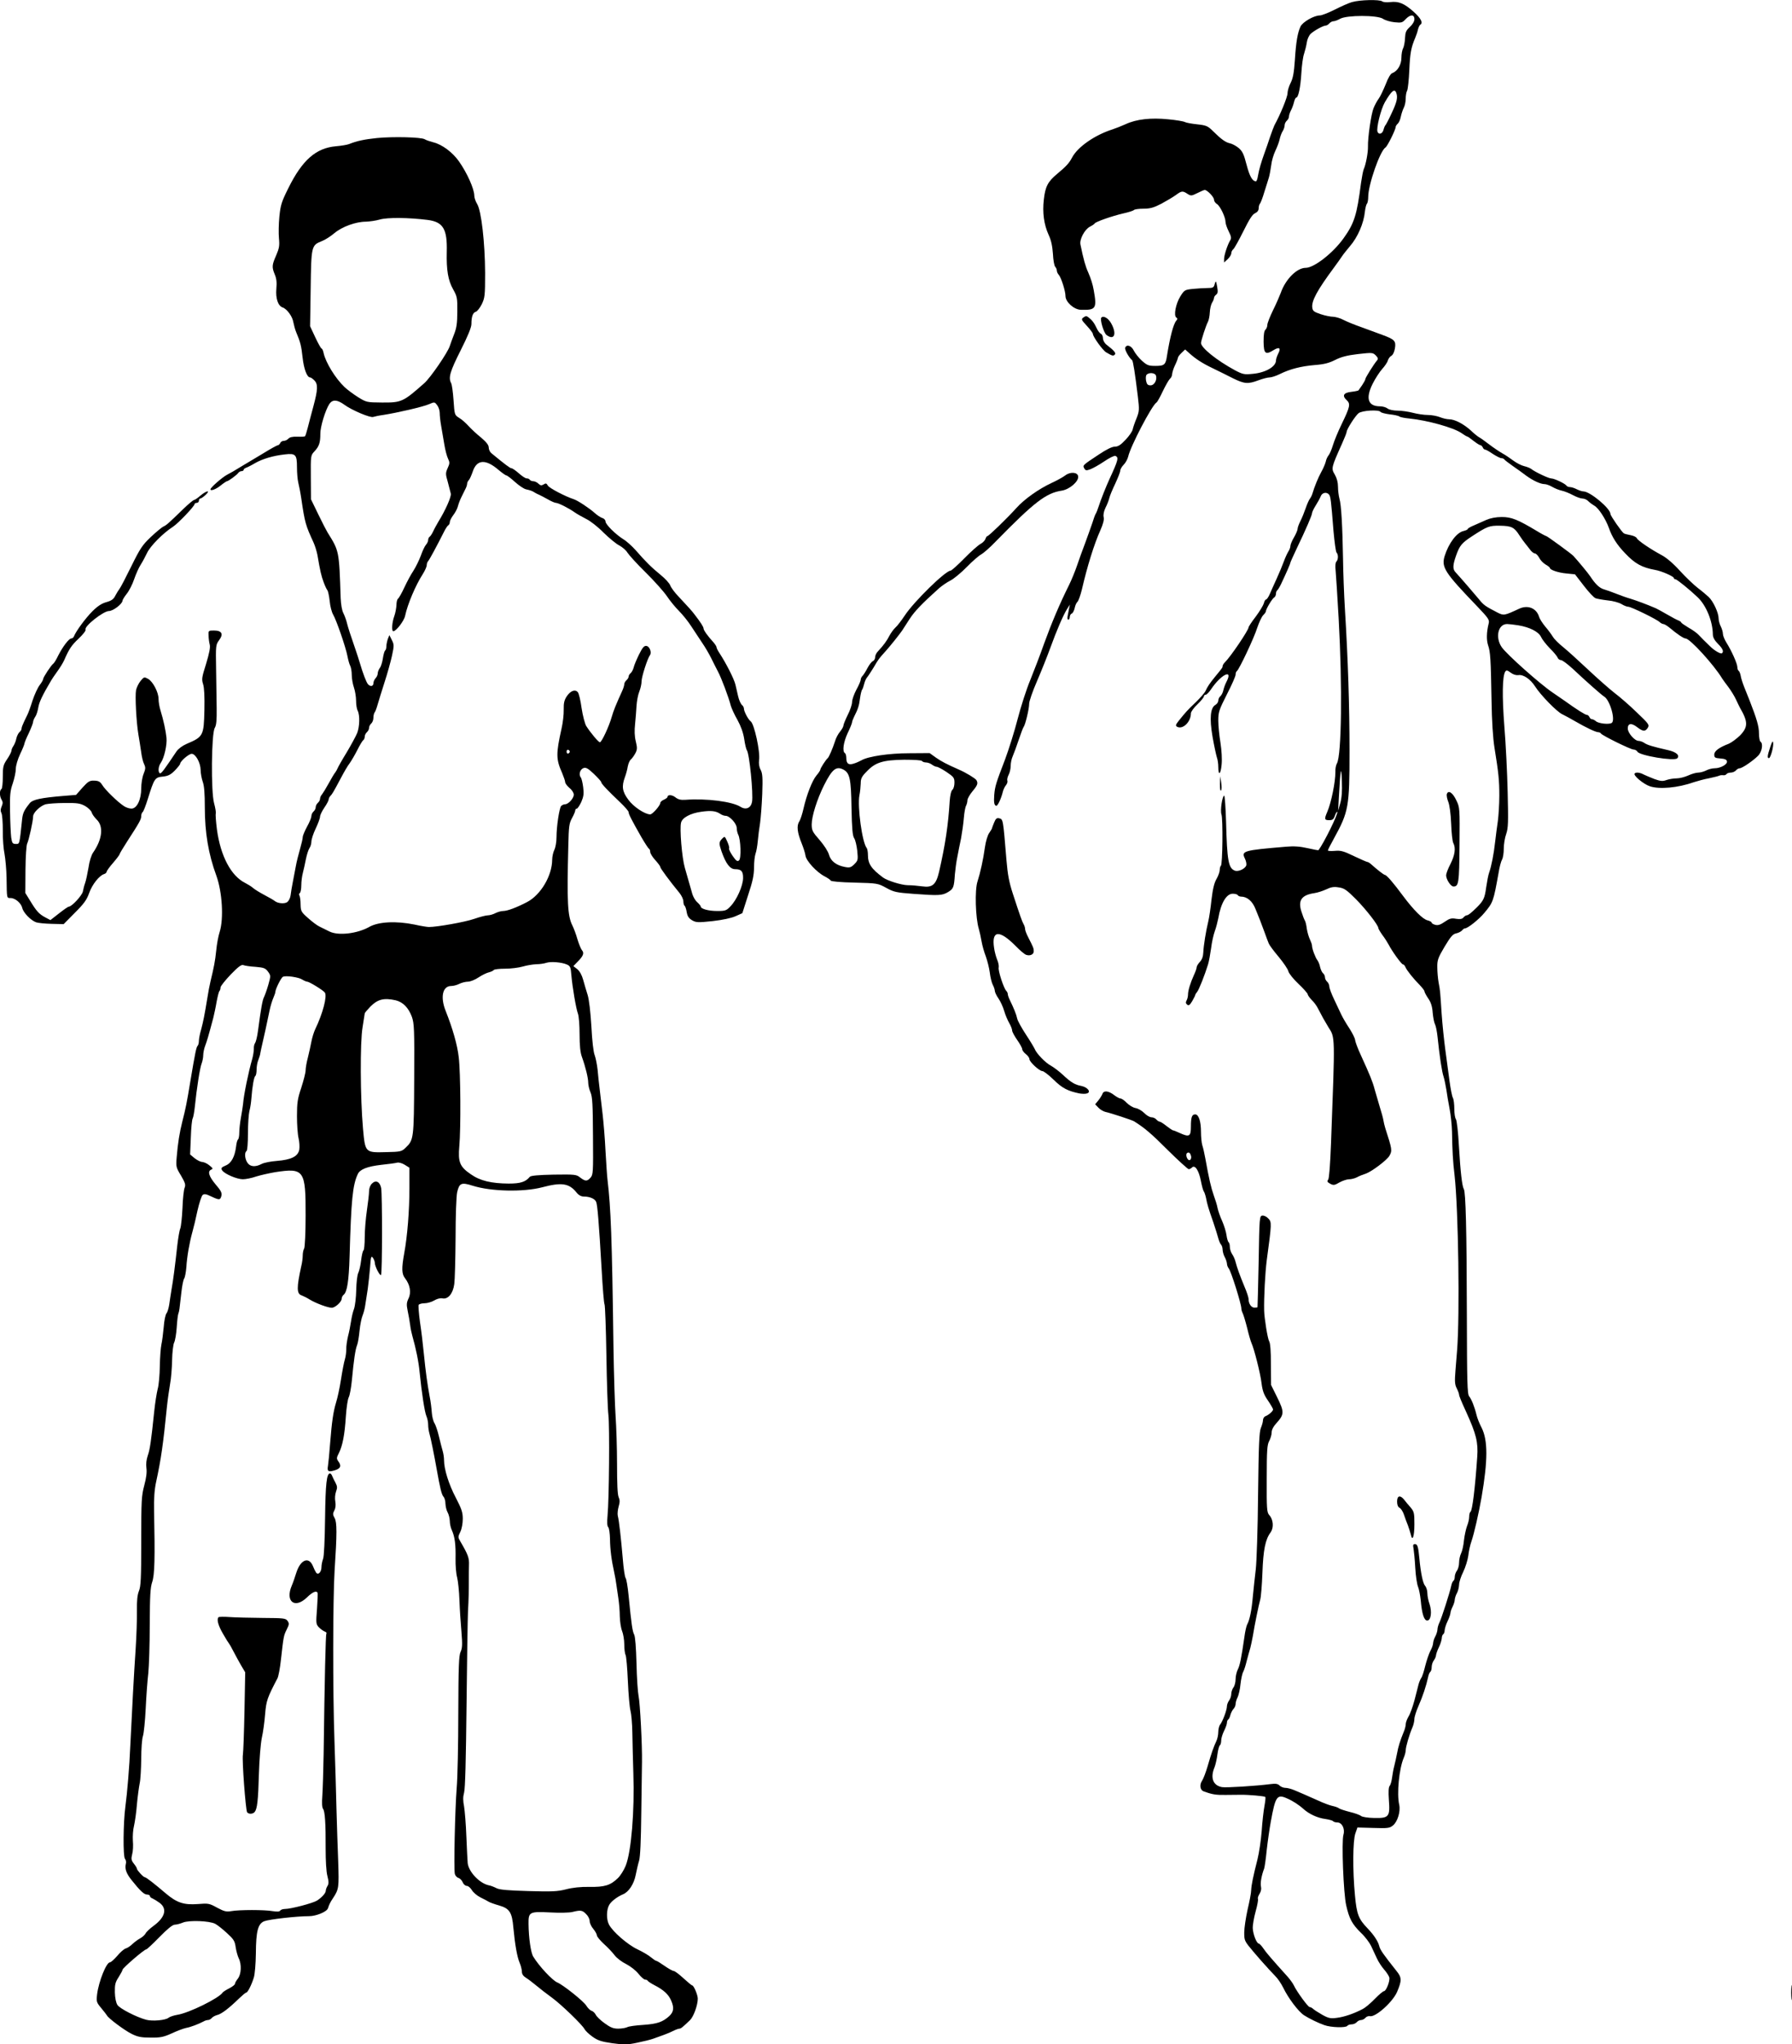 <?xml version="1.0" standalone="no"?>
<!DOCTYPE svg PUBLIC "-//W3C//DTD SVG 20010904//EN"
 "http://www.w3.org/TR/2001/REC-SVG-20010904/DTD/svg10.dtd">
<svg version="1.0" xmlns="http://www.w3.org/2000/svg"
 width="1242.855pt" height="1417.596pt" viewBox="0 0 1242.855 1417.596"
 preserveAspectRatio="xMidYMid meet">
<g transform="translate(-5.035,1431.713) scale(0.1,-0.1)"
fill="#000000" stroke="none">
<path d="M9428 14303 c-24 -7 -78 -31 -121 -53 -44 -22 -90 -40 -103 -40 -40
0 -119 -45 -134 -77 -20 -43 -31 -106 -39 -233 -6 -87 -13 -125 -29 -157 -12
-23 -22 -56 -22 -73 0 -25 -49 -146 -91 -222 -5 -10 -18 -46 -30 -80 -11 -35
-29 -85 -39 -113 -24 -67 -37 -112 -45 -157 -3 -21 -9 -38 -14 -38 -25 0 -44
35 -65 115 -19 74 -29 94 -55 116 -18 15 -45 29 -59 32 -32 7 -60 27 -117 83
-38 38 -48 42 -111 49 -38 4 -77 11 -86 16 -9 5 -61 14 -116 19 -119 12 -220
1 -295 -34 -29 -13 -69 -29 -91 -36 -122 -39 -241 -121 -280 -195 -21 -40 -41
-61 -103 -113 -65 -54 -83 -88 -93 -178 -11 -90 1 -175 33 -245 18 -38 26 -77
30 -132 2 -43 9 -83 16 -90 6 -6 11 -18 11 -26 0 -8 6 -22 14 -30 17 -21 46
-112 46 -146 0 -42 59 -95 107 -96 104 -3 112 8 89 136 -7 41 -20 81 -39 125
-18 39 -32 88 -53 191 -8 36 29 105 65 124 16 8 31 18 33 22 5 12 124 53 198
70 36 8 69 18 75 24 5 5 35 9 66 9 46 0 71 7 125 35 37 20 82 47 100 60 39 29
47 30 80 8 24 -15 28 -15 68 5 24 12 47 22 52 22 18 -1 64 -49 64 -67 0 -10 9
-24 21 -31 22 -14 59 -91 59 -124 0 -12 10 -41 22 -65 18 -36 20 -48 10 -63
-18 -30 -42 -102 -42 -129 l0 -24 25 23 c14 13 25 31 25 41 0 9 6 22 14 28 8
7 39 63 70 125 40 81 62 116 80 124 17 8 26 20 26 35 0 13 4 27 9 32 5 6 19
42 30 80 12 39 27 84 32 102 5 17 12 56 16 85 3 29 16 73 28 98 12 25 26 61
30 80 4 19 13 45 21 57 8 12 14 31 14 41 0 11 7 25 15 32 8 7 15 20 15 29 0 9
6 28 14 43 8 15 17 40 21 57 4 17 11 31 15 31 15 0 30 70 36 170 3 52 11 113
19 135 7 22 16 57 19 79 3 21 15 48 27 59 25 23 87 57 105 57 6 0 17 7 24 15
7 8 20 15 29 15 9 0 30 8 46 17 45 26 259 26 297 0 14 -10 50 -21 80 -24 48
-5 55 -3 77 21 32 34 61 35 61 0 0 -15 -12 -36 -32 -54 -26 -24 -31 -37 -33
-77 -1 -26 -7 -58 -13 -70 -7 -12 -12 -42 -12 -66 0 -48 -27 -93 -62 -106 -13
-4 -30 -33 -47 -78 -16 -39 -37 -84 -48 -99 -12 -16 -28 -46 -36 -66 -17 -40
-41 -208 -39 -268 1 -40 -15 -125 -29 -155 -5 -11 -13 -54 -19 -95 -29 -224
-46 -280 -122 -386 -73 -102 -204 -204 -262 -204 -61 0 -140 -79 -173 -174 -8
-21 -31 -75 -53 -119 -22 -45 -40 -91 -40 -103 0 -12 -6 -26 -13 -33 -9 -7
-13 -34 -13 -83 1 -84 13 -94 70 -58 40 24 52 14 31 -26 -8 -16 -15 -37 -15
-46 0 -43 -72 -85 -161 -93 -59 -6 -69 -4 -124 25 -127 69 -235 156 -235 189
1 19 34 121 49 149 5 10 11 39 12 63 1 24 8 54 15 66 8 12 14 28 14 34 0 7 7
17 15 23 12 9 13 20 7 56 -8 42 -9 43 -17 18 -6 -25 -12 -28 -50 -28 -23 0
-69 -3 -101 -6 -57 -6 -60 -8 -88 -53 -31 -50 -47 -133 -27 -146 9 -5 9 -11
-1 -22 -20 -24 -43 -113 -64 -243 -9 -62 -18 -70 -80 -70 -48 0 -58 4 -94 36
-22 20 -47 52 -56 70 -17 35 -50 46 -60 20 -5 -13 28 -71 48 -86 7 -6 20 -88
40 -253 11 -91 10 -101 -9 -150 -12 -28 -24 -64 -27 -78 -3 -14 -25 -46 -50
-72 -33 -35 -51 -47 -74 -47 -19 0 -58 -19 -113 -56 -112 -74 -110 -73 -99
-94 9 -16 14 -17 42 -7 18 7 62 31 97 55 35 24 70 41 77 38 25 -10 20 -29 -41
-161 -23 -50 -62 -148 -75 -190 -7 -22 -16 -44 -20 -50 -4 -5 -15 -35 -24 -65
-10 -30 -33 -93 -50 -140 -18 -47 -43 -116 -56 -155 -13 -38 -38 -100 -56
-136 -64 -128 -122 -266 -172 -404 -27 -77 -71 -191 -96 -253 -26 -62 -65
-183 -87 -268 -22 -86 -62 -213 -88 -283 -63 -164 -70 -186 -75 -246 -4 -52 0
-75 15 -75 10 0 34 53 44 95 4 17 14 38 22 47 8 10 13 24 10 31 -3 8 1 27 9
42 8 15 14 43 14 62 0 19 6 49 14 66 8 18 26 68 41 112 15 44 30 85 34 90 13
16 39 128 39 160 -1 17 24 89 55 160 31 72 72 175 92 230 43 119 89 226 116
269 l20 31 -6 -27 c-3 -16 -7 -39 -10 -53 -3 -14 -1 -25 5 -25 5 0 10 9 10 19
0 10 6 21 14 24 7 3 16 20 20 38 3 17 12 37 19 43 7 6 21 45 31 86 37 160 85
315 128 410 19 43 27 73 23 91 -4 17 1 41 13 66 11 21 22 50 26 66 3 15 22 60
41 100 19 41 35 81 35 91 0 9 11 28 24 41 13 13 27 39 31 56 16 72 164 355
196 375 6 3 25 38 44 78 19 40 41 78 49 86 9 7 16 22 16 34 1 11 9 39 20 61
11 22 19 45 20 51 0 6 11 21 25 34 l25 24 28 -25 c45 -41 93 -72 167 -107 39
-19 100 -49 137 -68 79 -39 104 -41 176 -14 29 11 64 20 77 20 14 0 47 11 73
24 69 34 146 54 242 62 65 5 98 14 140 35 41 21 82 32 158 41 99 11 103 11
124 -9 16 -17 18 -24 9 -35 -21 -24 -81 -120 -81 -129 0 -6 -10 -24 -22 -42
-13 -18 -24 -34 -26 -37 -2 -2 -24 -7 -50 -10 -54 -6 -65 -27 -31 -58 27 -26
23 -45 -36 -167 -24 -49 -51 -115 -60 -145 -9 -30 -23 -62 -30 -70 -7 -8 -17
-28 -20 -45 -4 -16 -18 -48 -31 -71 -21 -38 -47 -101 -61 -149 -3 -11 -11 -27
-17 -35 -7 -8 -20 -38 -30 -67 -10 -29 -26 -69 -37 -90 -10 -20 -19 -44 -19
-53 0 -8 -11 -35 -25 -59 -14 -23 -25 -51 -25 -60 0 -9 -6 -25 -13 -36 -7 -11
-22 -42 -32 -70 -10 -27 -32 -81 -50 -120 -18 -38 -39 -87 -48 -107 -9 -21
-21 -38 -26 -38 -5 0 -12 -12 -15 -26 -4 -14 -29 -56 -56 -92 -28 -36 -50 -70
-50 -75 0 -19 -124 -203 -164 -242 -9 -9 -16 -21 -16 -26 0 -11 -2 -13 -52
-74 -36 -44 -54 -70 -67 -100 -5 -11 -35 -46 -67 -77 -61 -58 -69 -68 -117
-127 -23 -29 -25 -36 -13 -43 39 -22 96 33 96 93 0 10 20 39 45 62 25 24 45
49 45 55 0 7 6 12 13 12 6 0 23 17 37 38 70 104 156 145 106 50 -8 -15 -17
-40 -21 -57 -3 -16 -13 -35 -21 -42 -8 -6 -14 -20 -14 -30 0 -10 -9 -23 -19
-29 -36 -19 -43 -93 -21 -221 11 -63 25 -127 30 -143 6 -16 10 -46 10 -67 0
-64 17 -52 23 16 4 38 0 100 -8 152 -8 48 -15 117 -15 153 0 60 5 74 60 183
33 64 60 125 60 136 0 11 4 22 9 25 15 10 119 229 141 300 13 38 31 77 41 87
11 11 19 22 19 27 0 15 43 87 56 95 8 4 14 17 14 27 0 10 4 21 9 24 5 4 18 25
29 49 35 74 62 136 62 143 0 3 20 47 44 98 64 133 106 231 106 244 0 7 11 31
25 53 14 22 30 51 35 64 10 27 41 33 58 13 11 -14 14 -37 31 -253 7 -77 16
-144 21 -149 13 -13 13 -49 -1 -63 -7 -7 -9 -31 -5 -65 3 -29 12 -179 21 -333
26 -468 20 -944 -12 -1001 -7 -11 -12 -38 -11 -60 1 -67 -29 -214 -56 -276
-22 -51 -20 -58 13 -58 24 0 31 6 40 32 6 17 14 29 16 26 10 -9 -94 -219 -130
-266 -1 -2 -36 5 -76 14 -53 12 -95 15 -149 10 -297 -25 -312 -29 -285 -83 8
-17 12 -38 9 -47 -9 -24 -55 -45 -79 -36 -45 17 -54 69 -61 338 -3 100 -9 182
-13 182 -13 0 -29 -104 -19 -130 11 -30 8 -349 -4 -356 -4 -3 -8 -16 -8 -29 0
-13 -10 -41 -22 -62 -16 -27 -26 -68 -35 -143 -6 -58 -16 -125 -22 -150 -17
-69 -33 -170 -35 -217 -1 -28 -9 -50 -24 -66 -12 -13 -22 -29 -22 -37 0 -7 -8
-31 -19 -54 -25 -55 -41 -108 -41 -135 0 -12 -4 -31 -10 -41 -7 -13 -6 -21 4
-29 11 -9 18 -4 35 24 11 20 21 39 21 42 0 4 6 14 13 22 13 15 53 117 76 191
6 19 15 69 21 111 5 42 17 96 26 120 9 24 19 64 24 89 18 105 56 170 100 170
16 0 32 -4 35 -10 3 -5 13 -10 22 -10 43 0 80 -31 102 -88 13 -31 26 -66 31
-77 4 -11 18 -47 30 -80 12 -33 25 -69 30 -80 4 -11 35 -53 69 -93 33 -40 64
-85 67 -100 4 -15 35 -54 70 -87 35 -33 64 -66 64 -72 0 -6 13 -24 28 -40 16
-15 35 -41 43 -58 29 -56 44 -83 73 -131 47 -74 46 -47 18 -801 -6 -153 -13
-248 -20 -256 -9 -11 -6 -17 14 -28 23 -12 30 -11 64 9 22 12 52 22 67 22 15
0 40 6 55 14 14 8 42 19 61 25 41 14 147 94 164 124 20 36 19 44 -29 192 -5
17 -11 41 -13 55 -2 14 -14 57 -26 95 -11 39 -27 93 -35 120 -14 53 -32 97
-95 235 -22 47 -39 94 -40 105 0 11 -18 47 -39 80 -22 33 -47 76 -56 95 -9 19
-32 67 -50 106 -19 39 -34 80 -34 91 0 11 -7 26 -15 33 -8 7 -15 20 -15 30 0
10 -6 23 -14 29 -7 6 -16 26 -20 43 -3 17 -12 38 -18 46 -14 17 -38 80 -38
102 0 8 -7 27 -14 42 -8 16 -18 49 -22 75 -3 27 -10 53 -14 58 -4 6 -15 34
-24 63 -24 76 2 113 89 126 22 3 59 15 83 26 33 16 53 20 87 14 38 -5 55 -17
120 -82 70 -71 155 -180 155 -200 0 -5 13 -27 28 -48 16 -21 35 -51 43 -66 26
-50 90 -138 100 -138 5 0 13 -8 17 -19 9 -22 56 -81 100 -125 17 -18 32 -37
32 -43 0 -6 12 -28 26 -49 19 -27 28 -56 31 -99 3 -33 10 -69 16 -80 6 -11 14
-51 18 -90 14 -135 30 -240 42 -275 6 -19 14 -60 19 -90 4 -30 14 -89 22 -130
8 -41 16 -113 17 -160 2 -128 6 -206 18 -305 26 -232 37 -966 17 -1215 -2 -25
-7 -86 -11 -136 -6 -75 -5 -97 9 -124 9 -18 16 -37 16 -43 0 -9 15 -46 50
-122 69 -152 83 -208 76 -310 -15 -217 -34 -373 -47 -381 -5 -3 -9 -19 -9 -35
0 -16 -7 -45 -15 -64 -7 -19 -17 -63 -21 -98 -3 -34 -12 -75 -20 -91 -8 -16
-14 -45 -14 -65 0 -20 -7 -45 -15 -55 -8 -11 -15 -30 -15 -42 0 -13 -4 -25 -9
-28 -5 -3 -12 -18 -15 -33 -11 -52 -68 -228 -82 -256 -8 -16 -14 -38 -14 -50
-1 -12 -7 -33 -15 -47 -8 -14 -14 -34 -15 -45 0 -11 -8 -36 -19 -55 -10 -19
-26 -66 -36 -105 -9 -38 -21 -75 -27 -82 -5 -7 -14 -27 -19 -45 -4 -18 -18
-69 -29 -113 -12 -44 -30 -94 -41 -111 -10 -17 -19 -41 -19 -52 0 -12 -6 -36
-14 -54 -25 -61 -38 -103 -46 -148 -5 -25 -13 -63 -19 -86 -6 -22 -13 -60 -16
-84 -3 -24 -10 -49 -17 -57 -7 -9 -9 -40 -5 -96 9 -117 1 -128 -101 -126 -45
1 -83 7 -92 14 -8 7 -44 20 -78 28 -35 9 -69 20 -75 25 -7 6 -28 13 -47 17
-19 4 -64 21 -100 38 -36 16 -78 35 -95 42 -16 7 -47 20 -68 29 -21 9 -48 16
-62 16 -13 0 -31 7 -40 16 -12 12 -27 15 -63 10 -101 -13 -308 -26 -336 -21
-63 11 -83 65 -52 138 7 18 16 58 20 90 4 31 12 59 17 62 5 4 9 18 9 33 0 15
9 45 20 67 11 22 20 47 20 57 0 9 4 19 9 22 5 3 12 18 15 32 4 15 14 33 21 41
8 8 15 23 15 34 0 11 6 32 14 47 7 15 17 56 20 92 4 35 12 73 19 85 6 11 17
45 24 75 8 30 19 71 25 90 5 19 13 58 18 85 12 76 41 216 51 251 5 17 12 101
15 185 6 160 20 231 57 281 23 32 19 89 -10 120 -16 18 -18 43 -17 252 0 197
3 235 17 261 9 17 17 43 17 59 0 19 12 42 35 67 53 59 53 76 4 176 l-43 87 -1
141 c0 91 -4 148 -12 161 -11 18 -34 163 -35 214 -2 92 7 262 18 348 35 259
35 265 11 290 -12 13 -30 22 -42 20 -19 -3 -20 -11 -25 -318 -4 -173 -7 -316
-8 -317 -1 -2 -11 -3 -22 -3 -21 0 -40 27 -40 59 0 12 -13 51 -29 88 -33 80
-50 127 -61 169 -4 18 -15 42 -24 55 -9 13 -16 36 -16 51 0 15 -4 29 -9 32 -4
3 -11 25 -14 48 -3 24 -17 68 -30 98 -14 30 -28 71 -32 90 -3 19 -16 60 -27
90 -18 52 -32 110 -58 255 -6 33 -15 74 -21 91 -5 17 -9 58 -9 91 0 75 -16
123 -40 123 -23 0 -30 -19 -30 -86 0 -66 -11 -73 -73 -45 -25 12 -49 21 -53
21 -3 0 -23 14 -44 30 -21 17 -42 30 -48 30 -5 0 -15 7 -22 15 -7 8 -22 15
-34 15 -11 0 -34 13 -49 29 -16 16 -43 32 -61 35 -18 3 -45 20 -61 36 -16 17
-35 30 -43 30 -7 0 -28 11 -46 25 -38 29 -71 32 -79 8 -4 -10 -16 -30 -28 -45
l-23 -28 23 -24 c12 -13 35 -26 49 -29 34 -7 183 -56 198 -65 76 -48 119 -85
233 -199 74 -73 140 -133 146 -133 6 0 16 5 23 12 20 20 47 -20 61 -92 7 -36
16 -69 21 -75 4 -5 11 -26 15 -45 8 -43 17 -73 51 -170 14 -41 29 -90 34 -109
5 -18 13 -38 19 -44 6 -6 11 -22 11 -36 1 -15 7 -37 15 -51 8 -14 14 -34 15
-44 0 -11 6 -27 13 -35 16 -20 87 -246 87 -277 0 -8 4 -22 9 -32 5 -9 19 -55
31 -102 11 -47 25 -94 30 -105 18 -38 62 -210 70 -279 7 -55 17 -81 45 -121
19 -28 35 -56 35 -61 0 -12 -30 -38 -53 -47 -9 -3 -17 -16 -17 -28 0 -11 -7
-35 -14 -52 -12 -26 -16 -116 -20 -462 -2 -236 -10 -470 -16 -520 -6 -49 -15
-133 -20 -185 -8 -96 -22 -166 -40 -198 -5 -9 -14 -48 -19 -87 -21 -145 -31
-196 -46 -225 -8 -16 -15 -46 -15 -67 0 -21 -7 -47 -15 -57 -8 -11 -15 -31
-15 -45 0 -14 -7 -35 -15 -45 -8 -11 -15 -29 -15 -40 0 -26 -30 -106 -47 -127
-7 -8 -13 -32 -13 -51 0 -20 -6 -49 -14 -65 -18 -38 -34 -83 -60 -173 -12 -41
-29 -86 -38 -100 -20 -29 -14 -65 10 -74 60 -22 85 -26 152 -25 41 0 89 1 105
1 51 1 166 -9 171 -15 3 -3 0 -31 -6 -64 -6 -32 -15 -110 -19 -173 -5 -63 -18
-151 -29 -195 -31 -122 -42 -177 -44 -215 0 -19 -12 -80 -25 -135 -12 -55 -23
-126 -23 -158 0 -57 1 -59 65 -135 36 -42 70 -81 76 -87 5 -5 18 -19 27 -30 9
-10 31 -33 47 -50 17 -16 41 -52 55 -80 35 -73 106 -167 145 -192 37 -24 100
-54 140 -68 46 -17 151 -20 160 -5 3 5 17 10 29 10 13 0 29 7 36 15 7 8 20 15
30 15 10 0 23 7 31 16 7 8 20 13 30 11 38 -10 158 97 189 168 33 78 33 100 -3
144 -92 116 -115 148 -121 175 -8 32 -37 76 -79 120 -64 66 -77 99 -89 229
-17 177 -15 383 3 432 l14 40 110 -3 c99 -3 113 -2 136 17 32 25 54 97 44 143
-18 78 -1 250 31 326 8 18 14 42 14 53 0 23 25 109 46 157 8 18 14 45 14 59 0
15 13 56 29 92 29 66 53 138 66 198 3 18 11 35 16 38 5 4 9 18 9 33 0 15 7 36
15 46 8 11 15 27 15 35 1 9 9 34 20 56 11 22 19 50 20 62 0 12 5 25 10 28 5 3
10 16 10 28 1 12 9 40 20 62 11 22 19 47 20 56 0 9 7 30 15 45 8 16 15 38 15
49 1 11 7 31 15 45 8 14 14 40 15 58 0 18 13 58 29 90 15 31 31 82 35 112 3
30 13 75 22 100 18 52 50 191 70 305 44 257 44 394 1 481 -15 28 -31 68 -36
90 -14 58 -35 109 -51 129 -13 15 -15 100 -16 569 -1 583 -8 848 -21 868 -12
21 -23 113 -34 298 -5 96 -15 180 -21 187 -6 8 -11 39 -11 71 0 31 -4 66 -10
77 -6 11 -16 63 -23 115 -7 52 -20 149 -29 215 -9 66 -21 181 -26 255 -11 167
-10 155 -21 215 -5 28 -9 75 -9 105 -1 49 5 66 50 142 42 70 57 88 80 93 16 3
35 13 42 21 6 8 15 14 20 14 19 0 97 62 134 107 61 73 63 78 99 278 6 39 17
80 24 92 7 12 12 46 12 76 0 29 7 75 17 102 14 42 15 81 10 289 -3 133 -13
338 -23 457 -16 209 -14 347 6 379 8 12 14 11 38 -7 17 -13 38 -19 53 -17 34
6 83 -27 116 -78 37 -59 151 -176 188 -193 17 -8 57 -30 90 -49 74 -43 143
-76 161 -76 7 0 15 -4 18 -9 9 -14 206 -111 226 -111 10 0 23 -7 27 -15 15
-27 255 -67 276 -46 20 20 -6 44 -64 57 -105 24 -142 35 -163 49 -11 8 -30 15
-41 15 -27 0 -75 55 -75 86 0 36 25 40 64 10 42 -32 57 -33 75 -5 12 20 7 27
-76 106 -48 47 -117 107 -153 134 -36 28 -119 101 -185 163 -66 62 -144 133
-174 157 -30 24 -62 56 -70 70 -9 15 -32 47 -52 70 -20 24 -40 55 -44 69 -18
60 -77 84 -137 57 -105 -49 -108 -49 -152 -27 -85 44 -96 52 -128 92 -29 35
-121 142 -164 189 -19 21 -18 49 6 116 24 67 38 85 110 132 106 69 120 74 192
73 82 -1 101 -11 136 -66 15 -23 33 -48 40 -56 7 -8 21 -27 33 -42 11 -16 27
-28 34 -28 8 0 21 -13 30 -29 8 -17 28 -38 45 -48 16 -9 30 -20 30 -24 0 -13
58 -33 114 -38 l60 -6 61 -79 c33 -43 70 -83 82 -87 12 -4 50 -11 85 -15 35
-3 77 -15 94 -25 17 -11 39 -19 48 -19 19 0 194 -85 217 -106 8 -8 21 -14 27
-14 6 0 26 -12 44 -27 51 -43 96 -73 109 -73 30 0 197 -183 254 -278 6 -9 25
-36 43 -59 17 -23 41 -61 52 -85 11 -24 24 -50 28 -58 57 -98 57 -134 0 -193
-24 -23 -59 -49 -78 -57 -67 -26 -100 -50 -100 -75 0 -21 5 -24 42 -27 31 -2
44 -8 46 -20 4 -21 -45 -48 -86 -48 -17 0 -43 -7 -58 -15 -16 -8 -41 -15 -55
-15 -15 0 -46 -9 -70 -20 -24 -11 -60 -20 -80 -20 -20 0 -51 -5 -69 -11 -27
-10 -42 -9 -84 6 -28 11 -62 25 -76 32 -26 14 -53 17 -62 7 -13 -12 60 -74
106 -89 66 -22 193 -11 306 29 25 8 72 21 105 27 33 7 65 15 70 18 6 3 17 4
27 3 9 -2 19 2 23 8 3 5 17 10 29 10 13 0 29 7 36 15 7 8 18 15 26 15 17 0 92
51 127 86 28 27 38 86 17 99 -5 3 -10 30 -10 58 0 47 -15 99 -65 227 -8 19
-24 60 -36 90 -12 30 -24 67 -26 83 -3 15 -9 30 -14 33 -5 3 -9 15 -9 26 0 23
-40 113 -76 170 -13 21 -24 48 -24 60 0 13 -7 36 -15 52 -8 15 -15 41 -15 56
0 38 -37 118 -69 148 -14 13 -48 42 -76 63 -27 21 -83 74 -123 118 -45 50 -92
90 -125 108 -77 41 -167 102 -174 118 -3 8 -21 17 -41 21 -21 4 -42 9 -49 13
-13 7 -93 122 -93 134 0 39 -142 157 -188 157 -9 0 -30 7 -46 15 -15 8 -37 15
-47 15 -10 0 -21 5 -24 10 -9 14 -85 50 -106 50 -18 0 -113 45 -139 66 -8 6
-30 15 -48 19 -18 4 -52 21 -75 38 -24 18 -58 41 -77 51 -19 11 -60 38 -90 61
-30 23 -62 46 -72 51 -9 5 -34 25 -56 46 -49 45 -112 78 -150 78 -16 0 -46 7
-65 15 -20 8 -58 15 -84 15 -26 0 -73 7 -103 15 -30 8 -78 15 -106 15 -28 0
-59 6 -70 15 -10 8 -34 15 -52 15 -84 0 -102 55 -51 157 18 36 48 82 66 102
18 20 36 46 39 59 4 12 14 27 24 32 11 6 21 27 25 51 9 52 -2 63 -86 94 -35
13 -102 37 -147 54 -46 16 -102 39 -123 50 -22 12 -54 21 -72 22 -18 0 -57 8
-87 18 -47 16 -55 22 -58 46 -6 46 35 121 149 275 22 30 48 66 57 80 9 14 34
45 55 70 54 62 96 159 104 240 3 25 9 49 14 55 5 5 9 26 9 47 0 85 82 320 120
343 13 8 70 123 70 141 0 6 7 17 15 24 8 7 17 28 21 48 4 19 13 47 20 61 8 14
14 43 14 64 0 21 4 46 10 56 5 10 12 74 15 141 5 117 12 157 41 225 7 17 16
42 19 58 4 15 11 30 16 33 21 13 5 44 -46 90 -65 58 -104 74 -162 67 -24 -3
-48 -1 -56 5 -17 14 -155 11 -209 -5z m306 -629 c12 -32 5 -64 -31 -140 -20
-44 -40 -81 -43 -84 -4 -3 -10 -17 -14 -32 -7 -29 -33 -38 -42 -14 -9 25 23
155 51 204 46 79 67 97 79 66z m-1667 -1960 c11 -29 -10 -69 -37 -69 -19 0
-26 7 -31 32 -3 18 -2 36 4 42 17 17 57 13 64 -5z m1558 -253 c3 -5 31 -13 63
-17 31 -3 62 -10 68 -15 6 -5 37 -11 70 -14 126 -13 302 -62 359 -100 20 -14
38 -25 42 -25 3 0 22 -13 43 -30 21 -16 42 -30 48 -30 5 0 12 -7 16 -15 3 -8
10 -15 15 -15 6 0 30 -13 54 -30 25 -16 52 -30 60 -30 9 0 18 -4 21 -9 3 -5
30 -25 58 -45 29 -20 71 -50 93 -67 48 -35 100 -59 129 -59 11 0 35 -9 52 -19
17 -10 46 -22 65 -26 19 -4 54 -18 78 -31 24 -13 54 -24 67 -24 13 0 31 -8 41
-19 10 -10 28 -23 40 -30 29 -15 79 -91 102 -155 22 -64 57 -118 113 -176 68
-72 116 -98 208 -115 43 -7 130 -45 130 -57 0 -4 5 -8 11 -8 10 0 101 -74 154
-125 59 -56 104 -166 105 -258 0 -19 12 -41 35 -64 33 -33 42 -53 29 -65 -8
-9 -53 17 -85 49 -16 15 -36 35 -45 44 -9 9 -24 25 -34 35 -10 11 -40 33 -69
49 -28 17 -51 33 -51 36 0 4 -8 9 -17 13 -10 3 -45 22 -78 41 -33 19 -69 39
-80 44 -65 28 -136 54 -175 66 -25 7 -70 23 -100 35 -30 12 -69 26 -87 31 -30
9 -59 37 -93 89 -12 19 -83 105 -118 143 -13 14 -181 137 -188 137 -3 0 -32
15 -63 34 -135 81 -178 98 -245 98 -41 0 -80 -8 -107 -20 -24 -11 -63 -28 -86
-38 -24 -10 -43 -21 -43 -25 0 -4 -13 -10 -29 -14 -47 -10 -103 -84 -131 -173
-24 -78 -1 -114 224 -348 80 -84 88 -95 81 -121 -15 -60 -16 -113 -4 -150 16
-46 19 -93 24 -383 2 -142 10 -262 20 -325 29 -179 34 -229 34 -335 0 -58 -5
-136 -10 -175 -6 -38 -14 -104 -19 -145 -9 -84 -26 -170 -42 -215 -6 -16 -14
-61 -20 -100 -10 -75 -18 -93 -65 -140 -40 -39 -60 -55 -71 -55 -5 0 -15 -7
-22 -15 -9 -11 -23 -13 -51 -9 -32 6 -46 2 -79 -21 -29 -20 -46 -26 -65 -21
-14 4 -25 10 -25 15 0 5 -13 12 -28 16 -33 7 -98 72 -171 170 -65 88 -113 144
-125 145 -8 0 -58 40 -97 75 -9 8 -20 15 -25 15 -5 0 -47 19 -94 41 -72 35
-92 40 -132 36 -27 -2 -48 -1 -48 3 0 4 18 40 41 81 103 188 109 219 109 609
0 309 -10 628 -32 985 -6 99 -12 257 -13 350 -4 223 -12 372 -25 415 -5 19
-10 56 -10 82 0 30 -8 60 -22 84 -26 44 -25 47 51 217 17 38 31 73 31 79 0 18
60 112 83 130 24 19 141 26 152 9z m956 -1480 c79 -13 141 -45 157 -80 7 -16
34 -51 60 -78 27 -26 51 -56 55 -65 3 -10 14 -18 23 -18 10 0 47 -28 84 -62
87 -82 199 -181 216 -191 40 -23 81 -166 52 -183 -19 -12 -91 -4 -109 12 -8 7
-21 14 -28 14 -6 0 -14 7 -17 15 -4 8 -11 15 -18 15 -11 0 -70 37 -156 99 -25
17 -61 42 -80 55 -88 59 -319 265 -354 315 -47 68 -26 161 37 161 12 0 47 -4
78 -9z m-1235 -1233 l-15 -53 5 90 c11 203 17 235 21 113 3 -65 -1 -114 -11
-150z m-1034 -2452 c1 -10 -3 -21 -10 -23 -16 -6 -33 39 -18 49 13 9 23 -1 28
-26z m664 -4449 c38 -16 83 -45 115 -74 39 -35 97 -62 151 -69 27 -4 51 -11
54 -15 3 -5 16 -9 29 -9 33 0 55 -44 43 -85 -14 -46 0 -408 19 -490 21 -93 41
-130 102 -190 29 -27 60 -69 71 -92 11 -24 29 -62 40 -86 11 -24 34 -59 50
-77 17 -19 33 -44 36 -55 6 -24 -22 -95 -37 -95 -6 0 -35 -24 -64 -54 -29 -30
-66 -61 -82 -69 -62 -33 -131 -56 -180 -62 -44 -6 -58 -3 -100 20 -26 15 -55
33 -64 41 -8 8 -20 14 -26 14 -11 0 -91 110 -109 150 -7 14 -26 41 -43 60
-109 121 -149 167 -169 197 -12 18 -27 33 -31 33 -15 0 -40 64 -42 106 -1 21
8 74 20 117 12 43 19 82 16 87 -3 5 2 21 11 35 10 16 14 34 10 50 -6 23 4 79
22 125 3 8 12 67 18 130 7 63 20 151 28 195 32 176 43 193 112 162z"/>
<path d="M10085 8811 c-3 -10 2 -34 10 -54 9 -23 17 -81 20 -152 2 -63 9 -124
15 -134 18 -34 11 -84 -20 -145 -17 -32 -30 -68 -30 -78 0 -29 32 -78 51 -78
36 0 40 22 42 287 2 255 2 261 -22 310 -25 54 -56 74 -66 44z"/>
<path d="M2665 13360 c-86 -9 -140 -20 -194 -42 -13 -5 -54 -12 -90 -15 -139
-12 -234 -95 -331 -291 -47 -94 -54 -117 -62 -197 -5 -49 -6 -117 -3 -150 5
-51 2 -69 -19 -118 -30 -68 -31 -82 -10 -133 12 -28 15 -56 11 -99 -6 -67 12
-120 44 -130 29 -10 68 -62 74 -103 4 -20 12 -50 19 -67 30 -71 36 -95 45
-177 9 -81 31 -138 52 -138 5 0 18 -9 29 -20 27 -27 25 -64 -6 -180 -14 -52
-32 -119 -39 -148 -8 -30 -16 -57 -19 -60 -3 -3 -28 -4 -55 -3 -33 1 -52 -4
-61 -14 -7 -8 -21 -15 -32 -15 -10 0 -21 -7 -24 -15 -4 -8 -11 -15 -16 -15 -5
0 -51 -25 -101 -56 -51 -30 -101 -60 -112 -67 -11 -6 -38 -23 -60 -36 -22 -14
-58 -35 -80 -46 -35 -19 -115 -89 -115 -101 0 -14 38 0 70 26 21 17 41 30 44
30 10 0 70 44 79 58 4 6 15 12 22 12 8 0 15 4 15 9 0 5 8 11 18 15 9 3 37 17
62 32 51 29 124 51 205 60 76 9 85 -1 85 -89 0 -38 4 -86 9 -106 5 -20 15 -70
21 -111 25 -169 29 -183 85 -305 10 -22 22 -61 27 -87 19 -112 27 -145 43
-188 9 -25 21 -50 26 -56 5 -6 12 -40 16 -75 3 -35 14 -77 24 -94 23 -39 87
-225 99 -287 5 -26 13 -56 19 -67 6 -11 11 -40 11 -64 0 -25 7 -64 15 -87 8
-23 15 -65 15 -92 0 -27 5 -58 11 -69 16 -31 14 -109 -3 -154 -9 -22 -42 -83
-73 -135 -32 -52 -60 -102 -63 -110 -3 -8 -11 -22 -17 -30 -7 -8 -27 -42 -45
-75 -18 -33 -39 -67 -46 -76 -8 -8 -14 -23 -14 -31 0 -9 -7 -21 -15 -28 -8 -7
-15 -20 -15 -30 0 -10 -7 -23 -15 -30 -8 -7 -15 -21 -15 -32 0 -10 -13 -43
-30 -73 -16 -30 -30 -62 -30 -73 0 -10 -9 -48 -19 -83 -10 -35 -24 -89 -29
-119 -6 -30 -15 -80 -21 -110 -6 -30 -13 -71 -15 -90 -2 -19 -13 -40 -23 -48
-19 -14 -67 -10 -88 8 -6 5 -38 24 -71 41 -32 17 -68 39 -79 49 -11 10 -36 25
-55 35 -97 48 -170 186 -195 369 -7 55 -11 105 -8 112 2 7 -3 39 -12 72 -22
79 -19 482 5 522 11 18 14 54 13 135 -1 61 -3 184 -4 275 -3 161 -2 167 21
198 32 43 19 67 -36 67 -38 0 -39 -1 -37 -35 0 -19 4 -47 8 -63 5 -19 -3 -59
-25 -132 -30 -95 -32 -108 -21 -142 8 -26 11 -85 9 -180 -4 -178 -8 -185 -123
-234 -30 -13 -58 -34 -71 -53 -85 -127 -106 -156 -115 -151 -14 9 -11 48 7 73
23 33 44 125 39 173 -5 48 -21 124 -41 188 -8 25 -14 61 -14 81 0 47 -39 121
-73 140 -26 14 -28 14 -52 -15 -13 -16 -27 -45 -31 -63 -8 -40 2 -224 16 -307
6 -33 14 -87 19 -120 4 -33 13 -72 21 -87 11 -23 10 -33 -4 -68 -9 -22 -16
-66 -16 -98 0 -80 -30 -142 -68 -142 -15 0 -39 8 -53 18 -43 28 -129 112 -149
145 -15 24 -26 30 -56 31 -32 1 -42 -5 -82 -49 l-44 -50 -87 -7 c-156 -13
-213 -25 -234 -50 -40 -50 -48 -68 -53 -110 -19 -181 -17 -173 -44 -173 -22 0
-26 5 -32 45 -3 25 -7 106 -8 180 -2 114 1 144 19 195 11 33 21 78 21 100 0
23 13 67 30 103 17 35 30 68 30 73 0 5 13 38 30 72 16 35 30 70 30 78 0 8 7
24 15 36 8 11 17 40 21 64 6 37 28 84 89 187 6 10 21 33 35 52 28 39 46 68 56
90 33 76 51 103 99 148 31 29 53 58 49 63 -13 21 123 129 162 129 29 0 94 50
94 72 0 5 13 27 29 47 17 21 40 66 52 102 12 35 32 80 45 100 13 20 33 58 45
83 22 47 112 138 180 181 36 24 149 142 149 157 0 4 7 8 15 8 8 0 15 7 15 15
0 8 4 15 9 15 6 0 22 11 37 25 38 36 7 31 -36 -5 -19 -17 -39 -30 -44 -30 -5
0 -39 -28 -74 -62 -108 -105 -118 -113 -140 -123 -11 -6 -50 -38 -86 -72 -58
-55 -74 -79 -135 -203 -38 -77 -74 -147 -81 -155 -7 -9 -20 -30 -29 -47 -12
-25 -26 -36 -62 -46 -33 -9 -62 -28 -98 -64 -48 -48 -113 -137 -127 -172 -3
-9 -12 -16 -19 -16 -16 0 -59 -56 -91 -119 -13 -28 -29 -53 -34 -56 -13 -8
-70 -94 -70 -106 0 -6 -11 -25 -24 -42 -14 -18 -36 -66 -50 -108 -13 -42 -29
-85 -34 -95 -5 -11 -16 -34 -25 -52 -9 -19 -17 -39 -17 -47 0 -7 -6 -18 -14
-24 -8 -7 -18 -27 -22 -44 -3 -18 -13 -41 -20 -52 -8 -11 -14 -26 -14 -33 0
-8 -13 -34 -30 -59 -27 -40 -30 -52 -30 -123 0 -43 -4 -82 -10 -85 -14 -8 -13
-51 2 -74 9 -15 9 -25 0 -46 -8 -18 -9 -32 -2 -45 6 -10 10 -65 10 -122 -1
-57 5 -130 12 -163 6 -33 13 -107 14 -165 2 -147 1 -140 28 -140 32 0 73 -35
81 -69 7 -32 58 -85 95 -99 14 -5 63 -10 108 -11 l84 -2 78 79 c63 63 82 89
99 137 21 59 69 120 103 131 10 3 18 10 18 16 0 5 20 34 45 62 25 29 45 56 45
60 0 4 24 44 53 89 85 131 97 153 97 175 0 11 4 23 9 27 6 3 22 45 37 93 44
141 49 149 103 154 37 4 54 12 84 42 20 21 37 42 37 47 0 17 60 69 80 69 27 0
61 -61 62 -112 0 -23 7 -60 15 -83 10 -27 14 -82 14 -175 0 -177 25 -325 80
-475 41 -113 52 -298 23 -390 -9 -27 -20 -86 -24 -130 -8 -76 -15 -110 -40
-215 -6 -25 -15 -72 -20 -105 -22 -134 -30 -172 -44 -225 -9 -30 -16 -66 -16
-80 0 -15 -4 -30 -9 -35 -9 -10 -16 -41 -51 -250 -23 -140 -32 -186 -55 -275
-19 -76 -31 -148 -39 -246 -6 -68 -4 -73 30 -129 29 -50 33 -63 25 -84 -6 -14
-13 -78 -15 -142 -3 -64 -10 -127 -15 -140 -6 -13 -15 -67 -21 -119 -16 -145
-28 -239 -40 -305 -5 -33 -13 -80 -16 -105 -4 -25 -12 -52 -19 -60 -7 -8 -16
-51 -19 -95 -4 -44 -11 -98 -16 -120 -5 -22 -10 -90 -11 -150 -1 -61 -7 -133
-15 -160 -7 -28 -18 -97 -24 -155 -21 -205 -30 -266 -45 -307 -9 -27 -13 -58
-9 -86 4 -29 -1 -68 -15 -120 -19 -71 -21 -103 -21 -386 0 -259 -3 -315 -16
-346 -11 -28 -15 -66 -14 -139 1 -56 -3 -175 -9 -266 -11 -158 -25 -423 -37
-670 -6 -145 -21 -323 -34 -420 -15 -112 -17 -345 -3 -362 7 -8 10 -24 6 -36
-8 -33 3 -66 41 -113 58 -73 86 -99 106 -99 11 0 20 -5 20 -10 0 -6 8 -14 18
-17 9 -4 32 -18 50 -31 54 -41 38 -101 -45 -161 -23 -17 -47 -39 -53 -51 -6
-11 -23 -26 -38 -34 -15 -8 -39 -26 -53 -39 -14 -14 -35 -28 -47 -31 -12 -4
-39 -27 -59 -52 -21 -24 -43 -44 -50 -44 -25 0 -78 -133 -89 -221 -6 -52 -5
-56 29 -97 19 -23 37 -46 39 -50 7 -18 122 -104 171 -128 42 -21 67 -26 132
-26 68 -1 90 4 146 29 36 17 81 34 100 38 33 6 87 27 121 45 10 6 24 10 32 10
7 0 19 6 25 14 7 8 24 17 39 21 29 7 80 46 150 114 23 22 45 41 50 41 10 0 37
53 53 105 7 23 13 94 14 165 1 156 14 207 58 225 33 13 225 35 310 35 51 0
125 31 132 55 9 27 15 40 35 70 41 62 42 74 36 255 -4 96 -9 261 -12 365 -2
105 -9 318 -14 475 -12 340 -11 979 1 1175 17 259 17 337 0 366 -13 23 -13 31
-2 52 9 16 11 38 7 62 -4 20 -2 50 5 69 10 27 9 37 -4 62 -9 16 -19 37 -23 47
-3 9 -10 17 -15 17 -23 0 -31 -71 -34 -310 -2 -153 -7 -266 -14 -283 -6 -16
-11 -41 -11 -56 0 -34 -22 -58 -37 -39 -5 7 -15 27 -22 45 -28 69 -86 46 -115
-44 -10 -32 -24 -73 -32 -91 -47 -110 21 -163 105 -82 39 38 65 49 74 33 2 -5
0 -55 -4 -113 -8 -99 -7 -105 13 -127 12 -12 30 -25 40 -29 10 -3 16 -10 12
-15 -5 -9 -12 -301 -19 -834 -2 -115 -6 -245 -9 -289 -4 -51 -2 -83 5 -92 13
-16 19 -99 18 -277 0 -82 4 -158 12 -188 10 -39 10 -54 1 -69 -7 -11 -12 -26
-12 -33 0 -17 -27 -47 -61 -69 -29 -18 -181 -58 -222 -58 -14 0 -29 -5 -33
-11 -4 -8 -22 -9 -53 -4 -56 10 -231 10 -287 0 -34 -6 -49 -2 -98 24 -54 30
-61 31 -134 25 -97 -7 -145 9 -222 74 -76 65 -136 112 -145 112 -10 0 -55 49
-55 59 0 5 -9 20 -21 35 -18 23 -20 33 -12 65 6 20 8 63 5 94 -2 31 1 78 8
104 6 27 16 93 20 148 5 55 14 120 19 145 6 25 10 101 11 170 0 69 5 141 12
160 6 19 15 105 19 190 4 85 12 196 18 245 5 50 10 201 10 337 1 202 4 256 17
295 17 49 20 166 13 493 -2 87 3 149 14 200 35 162 49 260 76 530 5 47 15 114
21 150 7 36 13 110 14 165 1 55 8 110 14 122 7 13 15 60 18 105 3 46 8 90 12
98 6 17 7 24 20 142 5 48 14 93 20 100 5 7 12 42 15 78 4 72 21 169 42 245 8
28 24 94 35 147 12 53 28 102 36 109 11 9 24 7 59 -10 57 -27 63 -26 71 4 5
20 -3 36 -40 79 -47 56 -58 92 -30 103 13 5 11 10 -13 29 -15 13 -38 23 -50
24 -12 0 -35 12 -53 26 l-31 26 5 119 c2 65 8 124 13 131 4 7 11 45 15 83 12
119 35 269 47 298 6 16 11 41 11 57 0 16 6 47 14 67 13 35 22 65 56 193 6 25
17 75 23 112 7 36 15 70 20 74 4 4 7 15 7 24 0 9 32 49 70 89 53 55 75 71 88
66 9 -4 47 -10 84 -12 58 -5 69 -9 87 -33 20 -28 20 -29 2 -93 -10 -35 -24
-73 -30 -85 -10 -20 -20 -73 -41 -231 -5 -41 -15 -79 -20 -86 -6 -7 -10 -26
-9 -41 0 -16 -5 -47 -11 -69 -26 -90 -59 -249 -64 -315 -2 -19 -9 -62 -15 -95
-6 -33 -11 -79 -11 -102 0 -23 -4 -44 -9 -47 -4 -3 -11 -25 -13 -48 -9 -72
-33 -117 -73 -133 -30 -13 -33 -18 -24 -33 16 -25 102 -62 144 -62 19 0 61 8
92 19 32 10 91 23 131 30 202 31 213 15 212 -302 0 -117 -5 -217 -10 -227 -6
-10 -10 -32 -10 -49 0 -17 -4 -50 -10 -73 -33 -151 -33 -193 4 -204 11 -4 37
-17 56 -29 39 -24 126 -57 152 -56 23 0 68 41 68 62 0 9 6 22 14 28 24 20 36
95 41 267 11 389 21 494 57 570 15 33 67 53 163 64 50 5 99 12 110 15 11 3 34
-3 53 -15 l32 -20 0 -141 c0 -157 -14 -333 -36 -452 -19 -105 -18 -144 6 -174
34 -44 44 -98 24 -139 -14 -30 -15 -43 -6 -87 6 -29 14 -72 17 -97 3 -25 10
-58 15 -75 26 -92 44 -180 51 -255 14 -138 34 -273 47 -303 7 -16 12 -42 12
-59 0 -18 4 -45 9 -62 9 -30 33 -149 51 -251 22 -124 33 -171 46 -186 8 -8 14
-31 14 -50 1 -19 7 -45 15 -59 8 -14 14 -40 15 -58 0 -19 6 -48 14 -65 21 -46
28 -100 26 -198 -1 -48 4 -106 11 -130 6 -24 14 -96 16 -159 2 -63 9 -162 14
-220 7 -86 6 -111 -6 -137 -12 -26 -15 -98 -16 -425 0 -216 -5 -449 -11 -518
-12 -150 -21 -566 -13 -597 3 -12 14 -25 26 -28 11 -4 24 -18 29 -31 5 -13 18
-24 28 -24 10 0 25 -13 35 -29 9 -16 36 -39 60 -51 23 -11 49 -25 57 -30 8 -5
41 -17 73 -26 72 -21 89 -48 98 -154 11 -117 26 -202 43 -242 9 -21 16 -49 16
-62 0 -17 9 -31 28 -43 15 -9 41 -29 58 -43 59 -48 71 -57 125 -97 64 -47 210
-188 224 -217 6 -11 30 -34 55 -52 37 -26 61 -34 137 -45 81 -11 103 -11 170
3 43 9 94 21 113 28 19 7 53 19 75 27 22 8 53 21 68 29 16 8 34 14 39 14 11 0
24 11 74 59 25 24 54 105 54 149 0 26 -28 92 -39 92 -4 0 -31 23 -61 50 -30
28 -60 50 -67 50 -7 0 -36 16 -63 35 -27 19 -53 35 -57 35 -5 0 -21 11 -38 25
-16 14 -59 39 -95 56 -67 32 -170 121 -196 171 -19 36 -18 103 2 137 15 25 54
55 96 73 39 16 75 71 87 132 7 34 17 79 24 101 8 26 13 141 15 325 2 157 4
319 5 360 2 110 -13 408 -24 459 -5 24 -12 124 -14 222 -3 113 -9 187 -16 201
-12 23 -19 67 -39 273 -6 60 -15 114 -21 121 -5 6 -14 65 -19 130 -12 140 -26
268 -35 301 -3 13 0 42 6 63 9 31 9 46 0 66 -8 18 -11 93 -11 228 0 110 -5
260 -10 331 -5 72 -12 292 -15 490 -10 751 -18 954 -41 1150 -3 22 -9 112 -14
200 -4 88 -14 203 -20 255 -6 52 -15 129 -20 170 -5 41 -12 104 -15 140 -4 36
-13 81 -20 100 -9 21 -18 102 -23 200 -6 99 -16 186 -26 218 -9 28 -23 76 -31
105 -9 33 -24 60 -41 74 l-27 21 30 31 c39 39 47 60 29 80 -7 9 -21 43 -31 76
-9 33 -25 75 -35 95 -33 66 -38 159 -28 555 3 133 6 154 26 190 12 22 22 45
22 52 0 7 5 13 11 13 5 0 19 21 31 46 16 38 19 57 13 103 -4 31 -11 61 -17 68
-15 19 -5 55 19 64 17 6 31 -1 72 -40 28 -27 51 -52 51 -57 0 -11 44 -57 128
-137 34 -32 62 -64 62 -71 0 -14 20 -53 90 -176 24 -41 47 -76 51 -78 5 -2 9
-12 9 -22 0 -11 16 -36 35 -57 19 -21 35 -42 35 -48 0 -9 65 -97 134 -181 14
-18 26 -43 26 -57 0 -14 4 -28 9 -31 4 -3 11 -23 14 -43 5 -29 14 -43 37 -57
28 -16 40 -17 143 -6 70 8 130 21 159 34 l47 21 40 125 c32 96 41 140 41 192
0 37 5 79 10 94 6 15 13 55 16 88 3 34 10 90 16 126 5 36 12 126 15 202 4 112
2 142 -11 167 -11 20 -14 44 -11 68 9 56 -33 250 -58 268 -17 12 -47 69 -47
88 0 8 -6 20 -14 26 -8 7 -20 33 -26 59 -6 26 -15 63 -19 82 -10 41 -65 149
-113 222 -10 15 -18 32 -18 37 0 6 -10 21 -22 35 -38 41 -68 83 -68 95 0 11
-20 42 -60 94 -18 25 -50 60 -113 127 -27 28 -53 63 -58 78 -6 15 -35 47 -66
72 -63 51 -108 96 -173 171 -25 28 -63 63 -85 76 -56 35 -125 104 -125 124 0
10 -10 21 -22 24 -13 4 -36 20 -53 35 -38 34 -117 86 -144 95 -59 19 -172 78
-181 95 -9 16 -14 18 -29 8 -15 -9 -22 -8 -36 5 -9 9 -25 17 -35 17 -10 0 -22
5 -25 10 -3 6 -13 10 -22 10 -9 0 -33 16 -54 35 -22 19 -44 35 -51 35 -9 0
-42 24 -140 105 -10 8 -18 26 -18 39 0 17 -16 37 -52 68 -29 23 -69 60 -88 81
-19 21 -48 47 -66 57 -31 20 -31 21 -38 122 -4 56 -11 109 -17 119 -20 38 -7
81 66 226 50 99 75 160 75 183 0 52 10 79 30 85 10 3 29 27 42 53 21 44 23 59
23 217 -1 209 -26 430 -55 477 -11 18 -20 44 -20 58 0 47 -51 160 -107 239
-44 62 -116 116 -176 131 -23 6 -51 15 -62 22 -25 14 -216 19 -330 8z m352
-568 c107 -14 136 -63 132 -221 -3 -127 9 -198 44 -260 28 -50 30 -60 29 -155
0 -79 -5 -113 -22 -156 -12 -30 -25 -67 -30 -82 -14 -45 -134 -220 -177 -258
-147 -130 -158 -135 -294 -134 -104 1 -107 1 -165 37 -32 20 -75 52 -94 70
-64 61 -130 169 -145 235 -3 17 -10 32 -14 32 -4 0 -24 35 -44 78 l-36 77 4
262 c4 295 5 299 77 328 22 8 61 33 87 55 53 45 149 80 220 80 25 1 69 7 96
15 52 15 198 14 332 -3z m-579 -1281 c53 -39 182 -93 201 -85 9 3 41 10 71 14
96 15 274 56 315 74 39 17 40 16 57 -6 10 -13 18 -37 18 -54 0 -17 4 -57 10
-90 5 -32 15 -90 22 -129 6 -38 18 -83 26 -99 12 -25 12 -33 -3 -65 -15 -34
-15 -41 1 -96 9 -33 18 -69 21 -81 5 -20 -38 -117 -86 -194 -11 -19 -28 -49
-36 -67 -8 -17 -19 -34 -25 -38 -5 -3 -10 -13 -10 -22 0 -9 -7 -24 -15 -33 -9
-10 -25 -44 -36 -76 -12 -32 -35 -79 -51 -104 -17 -25 -45 -77 -63 -116 -18
-39 -38 -74 -44 -78 -6 -4 -11 -24 -11 -44 -1 -20 -7 -55 -15 -77 -16 -43 -20
-105 -7 -105 20 0 75 72 82 107 17 80 72 211 123 290 15 24 27 51 27 61 0 10
4 22 9 27 9 9 61 106 112 207 10 20 23 40 29 43 5 3 10 13 10 22 0 9 11 31 24
48 14 18 28 45 32 61 4 16 14 43 22 59 8 17 21 42 28 57 8 14 14 32 14 40 0 8
5 19 12 26 6 6 18 33 27 59 28 85 90 89 181 10 24 -20 48 -37 53 -37 5 0 32
-20 59 -45 28 -25 62 -48 77 -51 30 -7 41 -10 61 -23 8 -5 22 -12 30 -15 8 -4
35 -17 59 -31 24 -14 50 -25 57 -25 17 0 90 -37 129 -65 17 -12 53 -32 80 -46
28 -13 82 -55 120 -94 39 -38 88 -79 110 -90 21 -11 47 -33 57 -50 10 -16 66
-78 125 -136 60 -59 126 -133 148 -165 22 -33 60 -79 85 -104 25 -25 63 -72
84 -105 22 -33 56 -85 76 -115 21 -30 48 -77 62 -105 13 -27 35 -70 48 -95 24
-45 74 -178 89 -237 5 -17 25 -62 46 -98 24 -44 40 -88 47 -133 5 -37 14 -71
18 -77 18 -22 46 -305 36 -359 -8 -42 -42 -57 -79 -34 -58 37 -236 60 -384 49
-31 -2 -49 2 -68 17 -24 19 -55 20 -55 3 0 -4 -11 -13 -25 -19 -14 -6 -25 -16
-25 -22 0 -18 -54 -80 -70 -80 -37 0 -117 53 -152 102 -42 56 -47 92 -24 155
8 21 17 54 20 74 4 21 13 43 22 50 8 7 22 26 31 43 13 25 14 37 3 82 -9 35
-10 76 -5 121 4 37 8 94 10 126 2 32 10 76 19 98 9 22 16 54 16 72 0 31 41
158 58 181 14 18 -2 61 -24 64 -17 2 -27 -10 -52 -60 -17 -35 -34 -75 -37 -90
-4 -15 -13 -32 -21 -39 -8 -6 -14 -17 -14 -24 0 -7 -7 -18 -15 -25 -8 -7 -15
-19 -15 -27 0 -8 -6 -29 -14 -46 -45 -99 -60 -136 -73 -181 -19 -67 -70 -176
-82 -176 -10 0 -65 66 -95 113 -9 15 -24 71 -32 124 -7 53 -19 102 -26 110
-18 22 -50 11 -76 -27 -18 -27 -23 -47 -22 -95 1 -33 -6 -91 -15 -130 -39
-175 -39 -212 4 -308 11 -27 21 -55 21 -63 0 -9 14 -27 30 -41 17 -13 30 -34
30 -46 0 -25 -37 -67 -61 -67 -9 0 -21 -6 -27 -12 -13 -17 -32 -142 -32 -216
0 -34 -7 -72 -15 -88 -8 -16 -15 -47 -15 -69 -1 -111 -79 -243 -174 -293 -73
-38 -137 -62 -166 -62 -14 0 -38 -7 -54 -15 -15 -8 -39 -15 -52 -15 -13 0 -56
-11 -96 -25 -64 -22 -256 -56 -313 -56 -11 0 -56 7 -100 17 -127 26 -249 20
-313 -16 -83 -47 -215 -63 -277 -32 -22 11 -52 26 -67 33 -16 7 -51 33 -80 59
-49 43 -52 49 -53 96 0 27 -4 55 -8 61 -4 6 -3 14 3 18 5 3 10 27 10 53 0 26
5 65 11 87 6 22 15 65 21 95 6 30 17 64 24 75 8 11 14 32 14 46 0 15 13 56 30
91 16 34 30 71 30 82 0 10 13 38 30 63 17 24 30 50 30 57 0 6 5 17 11 23 13
13 21 26 73 124 21 40 48 87 61 103 12 17 37 59 54 93 17 34 35 64 41 68 5 3
10 14 10 24 0 10 7 24 15 31 8 7 15 20 15 30 0 10 7 23 15 30 8 7 15 24 15 39
0 15 4 31 8 37 5 5 14 29 21 54 7 25 29 95 48 155 20 61 43 144 52 185 15 70
15 77 -1 109 l-17 34 -11 -27 c-5 -15 -10 -38 -10 -51 0 -13 -4 -26 -9 -29 -4
-3 -11 -27 -15 -53 -4 -27 -13 -57 -21 -67 -8 -11 -15 -28 -15 -39 0 -10 -7
-25 -15 -33 -8 -9 -15 -24 -15 -35 0 -22 -22 -25 -38 -6 -11 13 -35 75 -56
147 -8 25 -18 59 -24 75 -43 125 -56 165 -65 200 -5 22 -17 54 -25 70 -10 18
-17 60 -19 105 -11 330 -10 325 -91 455 -7 11 -36 67 -64 125 l-51 105 -1 152
c-1 151 -1 152 25 180 32 34 41 59 41 121 -1 49 35 165 62 207 22 33 54 32
104 -4z m1564 -2406 c0 -5 -5 -11 -11 -13 -6 -2 -11 4 -11 13 0 9 5 15 11 13
6 -2 11 -8 11 -13z m-3361 -377 c22 -13 42 -33 45 -44 3 -12 19 -34 35 -50 49
-47 39 -137 -25 -229 -12 -17 -26 -61 -32 -105 -7 -41 -17 -88 -23 -105 -6
-16 -13 -43 -16 -60 -6 -28 -77 -105 -98 -105 -5 0 -35 -21 -68 -47 l-59 -46
-36 19 c-43 23 -61 43 -104 114 l-34 55 1 162 c1 89 6 171 12 181 11 22 41
156 41 188 0 26 48 72 86 84 16 4 75 9 132 9 89 1 108 -2 143 -21z m4404 -54
c11 -8 28 -14 38 -14 28 0 77 -54 77 -85 0 -14 5 -35 10 -45 18 -34 22 -166 6
-179 -12 -10 -20 -4 -45 32 -17 25 -27 47 -24 51 3 3 -2 24 -12 46 -18 40 -18
40 -37 21 -22 -24 -22 -33 -3 -89 30 -84 58 -122 94 -122 43 0 56 -15 55 -63
-1 -53 -44 -150 -87 -194 -28 -30 -36 -33 -93 -33 -61 0 -114 15 -114 32 0 4
-11 17 -24 29 -13 11 -28 37 -34 57 -6 20 -15 55 -22 77 -6 22 -20 69 -30 105
-20 69 -37 271 -26 313 8 34 65 65 139 75 68 10 102 6 132 -14z m-1063 -1045
c23 -10 27 -19 31 -73 7 -84 33 -235 46 -269 6 -16 11 -79 11 -141 0 -78 5
-127 16 -157 25 -69 44 -147 44 -180 0 -16 7 -46 16 -67 13 -30 16 -86 17
-303 2 -250 1 -268 -17 -288 -24 -27 -36 -26 -72 1 -26 21 -35 22 -183 20
-106 -2 -159 -7 -166 -15 -30 -36 -65 -47 -147 -47 -120 1 -198 19 -263 65
-76 52 -89 84 -79 195 11 122 9 509 -4 615 -9 84 -42 200 -91 323 -38 95 -21
172 38 172 16 0 42 7 57 15 16 8 43 15 59 15 17 0 50 13 75 30 24 16 57 32 72
35 15 4 30 11 33 16 4 5 39 9 79 9 40 0 95 7 122 15 27 8 69 15 94 16 25 0 56
5 70 10 31 10 107 4 142 -12z m-1836 -104 c13 -8 29 -15 35 -15 14 0 110 -59
122 -75 18 -24 -13 -144 -67 -256 -9 -19 -21 -58 -26 -85 -5 -27 -16 -76 -24
-109 -9 -33 -16 -73 -16 -90 0 -16 -14 -70 -30 -120 -26 -77 -30 -105 -30
-198 0 -59 5 -128 11 -152 6 -25 8 -61 5 -80 -9 -47 -56 -70 -156 -78 -41 -3
-88 -12 -105 -21 -44 -23 -80 -20 -99 9 -18 27 -21 71 -6 80 6 4 10 56 10 123
0 64 5 134 10 154 6 21 12 61 14 90 6 81 18 148 27 154 5 3 9 23 9 44 0 21 5
51 12 67 6 15 13 37 14 48 2 11 8 40 14 65 11 47 31 137 50 230 6 30 18 69 26
87 7 17 14 35 14 41 0 19 40 101 53 106 21 10 108 -3 133 -19z m648 -144 c51
-12 90 -52 113 -115 16 -46 18 -85 16 -431 -2 -414 -3 -423 -60 -477 -27 -26
-35 -28 -135 -30 -145 -4 -145 -4 -160 163 -19 212 -21 600 -3 703 8 49 15 93
15 96 0 4 18 25 40 48 50 50 93 61 174 43z m535 -1286 c127 -40 350 -45 481
-11 136 36 187 28 238 -35 16 -20 33 -29 52 -29 40 0 76 -15 85 -37 9 -21 19
-140 38 -468 7 -127 16 -236 20 -242 4 -6 10 -166 13 -355 3 -189 9 -374 14
-413 9 -76 5 -586 -6 -698 -4 -46 -3 -72 5 -80 6 -6 11 -43 12 -81 1 -74 10
-145 29 -231 6 -27 13 -66 15 -85 3 -19 9 -62 14 -95 5 -33 10 -90 10 -126 1
-37 8 -83 16 -102 8 -20 15 -62 15 -92 0 -31 4 -64 9 -73 5 -9 12 -91 16 -182
4 -91 12 -183 18 -205 6 -22 12 -89 13 -150 1 -60 4 -189 7 -285 9 -260 -14
-542 -53 -640 -12 -30 -36 -69 -55 -87 -51 -49 -91 -62 -197 -60 -61 1 -117
-5 -162 -17 -59 -15 -97 -17 -261 -12 -142 4 -200 9 -221 20 -16 8 -40 18 -54
20 -64 14 -139 93 -146 154 -1 15 -6 97 -9 182 -3 85 -11 180 -16 211 -8 40
-8 66 0 95 8 26 13 232 17 604 3 311 8 603 10 650 5 89 6 142 6 225 0 28 0 73
1 100 2 49 -6 71 -59 162 -18 30 -18 33 -1 68 10 20 17 59 17 90 0 45 -8 69
-49 148 -48 91 -81 196 -81 259 0 18 -4 45 -9 62 -5 17 -17 63 -26 101 -9 39
-23 80 -31 93 -9 13 -17 47 -19 75 -2 29 -8 79 -15 112 -16 87 -27 165 -40
295 -6 63 -18 163 -27 221 -8 59 -12 112 -9 118 4 6 23 11 41 11 19 0 49 9 66
19 20 12 42 18 58 15 39 -8 73 33 82 99 4 28 8 174 9 322 0 149 5 290 11 315
15 64 29 70 108 45z m786 -5050 c14 -13 25 -35 25 -49 0 -13 11 -38 25 -54 14
-17 25 -37 25 -45 0 -8 22 -35 48 -59 26 -23 60 -59 75 -79 15 -20 51 -47 80
-61 29 -15 67 -44 85 -67 18 -23 39 -41 47 -41 7 0 15 -3 17 -7 2 -5 23 -19
48 -32 63 -32 98 -65 115 -106 22 -50 18 -78 -12 -107 -46 -42 -83 -55 -181
-62 -51 -3 -102 -10 -112 -16 -10 -5 -38 -10 -62 -10 -34 0 -54 8 -95 38 -28
20 -56 47 -61 59 -6 12 -19 24 -29 27 -10 3 -26 19 -36 35 -17 30 -163 146
-201 161 -34 14 -126 112 -167 179 -17 26 -32 131 -33 227 -1 83 6 87 148 80
67 -4 137 -2 156 3 56 14 69 13 95 -14z m-2572 -68 c15 -8 52 -37 81 -64 47
-43 55 -55 61 -99 4 -27 14 -61 21 -76 21 -41 18 -111 -6 -141 -11 -14 -20
-30 -20 -36 0 -6 -18 -20 -39 -31 -22 -11 -42 -24 -46 -29 -24 -39 -235 -143
-315 -155 -24 -4 -51 -13 -60 -20 -20 -18 -114 -26 -157 -14 -67 18 -183 78
-198 102 -10 15 -17 49 -18 88 -1 53 3 70 26 105 15 24 27 46 27 51 0 12 151
142 165 142 5 0 45 38 91 85 55 56 90 85 106 86 13 0 39 7 58 15 43 17 183 12
223 -9z"/>
<path d="M7565 12116 c-17 -12 -16 -16 23 -58 23 -25 42 -50 42 -56 0 -19 68
-114 92 -128 43 -25 49 -27 60 -16 10 10 -2 26 -55 67 -16 12 -26 30 -27 46 0
15 -7 29 -15 32 -8 4 -21 21 -29 39 -16 35 -31 55 -57 75 -12 10 -19 10 -34
-1z"/>
<path d="M7689 12115 c-12 -11 17 -108 36 -121 54 -40 73 8 32 81 -20 36 -53
55 -68 40z"/>
<path d="M7438 11020 c-15 -11 -57 -35 -95 -52 -91 -43 -188 -112 -243 -173
-63 -70 -192 -195 -201 -195 -4 0 -11 -9 -14 -20 -4 -11 -19 -27 -35 -35 -15
-8 -66 -53 -112 -100 -46 -47 -89 -85 -95 -85 -35 0 -253 -213 -317 -310 -24
-36 -53 -74 -66 -85 -12 -11 -30 -36 -41 -56 -17 -34 -40 -66 -81 -110 -10
-10 -18 -28 -18 -39 0 -11 -7 -23 -15 -27 -9 -3 -25 -24 -37 -46 -11 -22 -27
-47 -34 -55 -8 -7 -14 -20 -14 -27 0 -8 -13 -40 -30 -70 -16 -30 -30 -69 -30
-86 0 -16 -13 -56 -30 -89 -16 -33 -30 -66 -30 -74 0 -8 -11 -27 -24 -43 -13
-15 -29 -46 -35 -68 -15 -46 -41 -108 -50 -115 -13 -11 -51 -70 -51 -79 0 -5
-12 -24 -27 -41 -30 -36 -68 -134 -90 -230 -8 -36 -21 -76 -29 -89 -20 -29
-14 -77 16 -151 12 -30 25 -69 27 -87 6 -37 78 -115 133 -143 21 -11 40 -24
42 -29 2 -6 69 -12 164 -14 160 -4 163 -5 220 -36 54 -30 71 -33 189 -42 176
-13 199 -12 240 12 38 23 42 32 48 124 3 33 10 87 17 120 6 33 18 92 26 130 7
39 16 101 19 139 3 38 10 77 16 87 5 10 9 27 9 37 0 11 16 39 35 62 36 43 40
56 27 78 -9 13 -75 53 -122 73 -86 38 -120 56 -159 83 l-43 31 -142 -1 c-141
0 -286 -22 -331 -49 -11 -6 -34 -17 -51 -22 -38 -13 -54 -2 -54 38 0 15 -4 31
-10 34 -19 12 -10 76 20 140 17 35 30 68 30 74 0 5 6 22 14 38 27 53 35 78 41
128 4 28 10 55 15 60 4 6 10 24 14 40 4 17 13 37 20 45 7 8 27 39 45 68 35 60
37 62 82 112 35 39 98 118 117 146 7 10 30 46 51 79 35 54 86 107 203 212 19
17 55 42 79 54 24 12 76 55 115 95 39 40 84 79 100 87 16 9 61 48 100 89 268
274 350 337 459 353 54 9 118 64 113 99 -4 30 -56 33 -90 6z m-993 -1980 c3
-5 16 -10 28 -10 12 0 31 -7 41 -15 11 -8 26 -15 33 -15 7 0 38 -16 68 -36 50
-34 55 -40 55 -74 0 -21 -6 -43 -14 -49 -9 -8 -16 -38 -19 -79 -10 -165 -30
-300 -74 -492 -21 -88 -46 -109 -117 -99 -28 4 -73 8 -101 8 -43 1 -140 31
-170 53 -81 60 -105 95 -105 156 0 21 -4 42 -8 48 -32 37 -66 288 -51 367 5
23 8 60 9 82 0 34 7 48 43 84 59 62 112 78 259 80 68 0 119 -3 123 -9z m-544
-60 c43 -24 52 -64 55 -264 3 -145 7 -195 19 -212 8 -12 17 -51 21 -87 6 -62
5 -67 -20 -92 -23 -23 -32 -26 -64 -20 -61 11 -100 41 -112 85 -6 23 -34 66
-65 102 -50 57 -55 67 -55 109 0 56 37 174 86 272 56 111 84 134 135 107z"/>
<path d="M12328 9137 c-20 -60 -22 -77 -9 -77 11 0 34 82 29 108 -2 15 -8 6
-20 -31z"/>
<path d="M8511 8881 c0 -33 3 -51 8 -45 5 5 5 29 1 54 l-7 45 -2 -54z"/>
<path d="M6945 8613 c-8 -20 -15 -38 -15 -40 0 -3 -9 -17 -19 -32 -11 -15 -24
-58 -30 -101 -11 -82 -32 -176 -51 -235 -20 -59 -14 -253 9 -329 5 -17 14 -56
19 -86 5 -30 19 -78 30 -106 10 -29 23 -78 27 -110 4 -33 13 -71 21 -86 8 -15
14 -34 14 -42 0 -8 11 -32 25 -52 14 -20 32 -59 40 -87 8 -28 24 -65 35 -84
11 -19 20 -42 20 -51 0 -9 16 -39 35 -66 19 -27 35 -56 35 -64 0 -8 11 -23 25
-34 14 -11 25 -26 25 -35 0 -19 69 -83 90 -83 9 0 44 -27 78 -60 59 -58 97
-78 179 -95 18 -3 42 -4 52 0 31 9 5 43 -39 52 -44 8 -73 25 -130 79 -25 23
-61 50 -80 61 -38 19 -102 86 -113 116 -4 9 -31 55 -61 100 -30 46 -58 96 -61
112 -6 29 -23 70 -51 128 -8 16 -14 34 -14 41 0 7 -5 17 -11 23 -17 17 -58
141 -52 162 2 10 -2 34 -11 54 -8 20 -18 57 -21 81 -19 123 36 128 149 14 30
-31 63 -59 74 -62 27 -9 52 3 52 25 0 20 -3 28 -38 96 -12 23 -22 49 -22 58 0
8 -4 23 -10 33 -11 19 -25 59 -75 212 -26 79 -36 135 -44 230 -24 290 -23 286
-51 293 -16 4 -24 -2 -35 -30z"/>
<path d="M2630 6110 c-12 -12 -20 -33 -20 -53 0 -19 -7 -78 -15 -133 -8 -54
-15 -138 -15 -186 0 -48 -4 -89 -9 -92 -5 -3 -12 -34 -16 -68 -4 -35 -13 -74
-20 -88 -7 -14 -13 -67 -14 -118 -1 -51 -8 -109 -15 -130 -8 -20 -17 -59 -21
-87 -4 -27 -13 -74 -21 -104 -7 -30 -13 -70 -12 -90 0 -20 -4 -52 -10 -71 -6
-19 -18 -82 -27 -140 -9 -58 -24 -127 -33 -155 -20 -66 -30 -133 -42 -285 -5
-69 -12 -139 -15 -157 -7 -39 2 -45 48 -31 40 12 47 31 23 63 -12 17 -12 24 4
55 26 51 41 128 49 255 4 61 13 120 20 133 7 13 17 67 22 120 13 139 24 213
36 242 6 14 13 59 17 100 4 41 14 89 21 105 7 17 16 50 19 75 4 25 11 74 17
110 5 36 12 103 16 149 5 74 8 82 20 66 7 -11 13 -26 13 -35 0 -24 35 -92 43
-84 9 9 9 560 1 603 -9 44 -37 58 -64 31z"/>
<path d="M9740 3905 c0 -23 6 -38 18 -44 9 -5 23 -26 30 -48 7 -21 19 -54 27
-73 7 -19 16 -48 20 -63 11 -53 25 -15 25 70 0 79 -2 88 -27 118 -16 18 -36
42 -45 54 -27 33 -48 27 -48 -14z"/>
<path d="M9854 3579 c3 -18 9 -77 12 -133 3 -56 12 -114 19 -131 7 -16 15 -59
19 -95 8 -93 23 -140 45 -140 26 0 34 61 16 114 -8 22 -15 56 -15 75 0 19 -7
42 -16 52 -15 17 -30 87 -40 194 -7 77 -13 95 -30 95 -13 0 -15 -7 -10 -31z"/>
<path d="M1566 3103 c-14 -15 -3 -56 31 -115 20 -35 39 -65 42 -68 3 -3 17
-27 31 -55 14 -27 38 -71 53 -97 l28 -47 -5 -268 c-3 -147 -8 -284 -11 -303
-7 -39 19 -381 29 -399 10 -15 41 -14 53 2 17 21 24 77 29 262 3 102 12 210
20 250 9 39 19 113 23 165 8 95 15 114 86 250 7 14 18 72 24 130 18 161 19
166 40 208 17 34 18 42 6 59 -13 19 -26 20 -172 21 -87 1 -190 3 -229 6 -40 3
-75 2 -78 -1z"/>
<path d="M12473 500 c0 -47 2 -66 4 -42 2 23 2 61 0 85 -2 23 -4 4 -4 -43z"/>
</g>
</svg>
